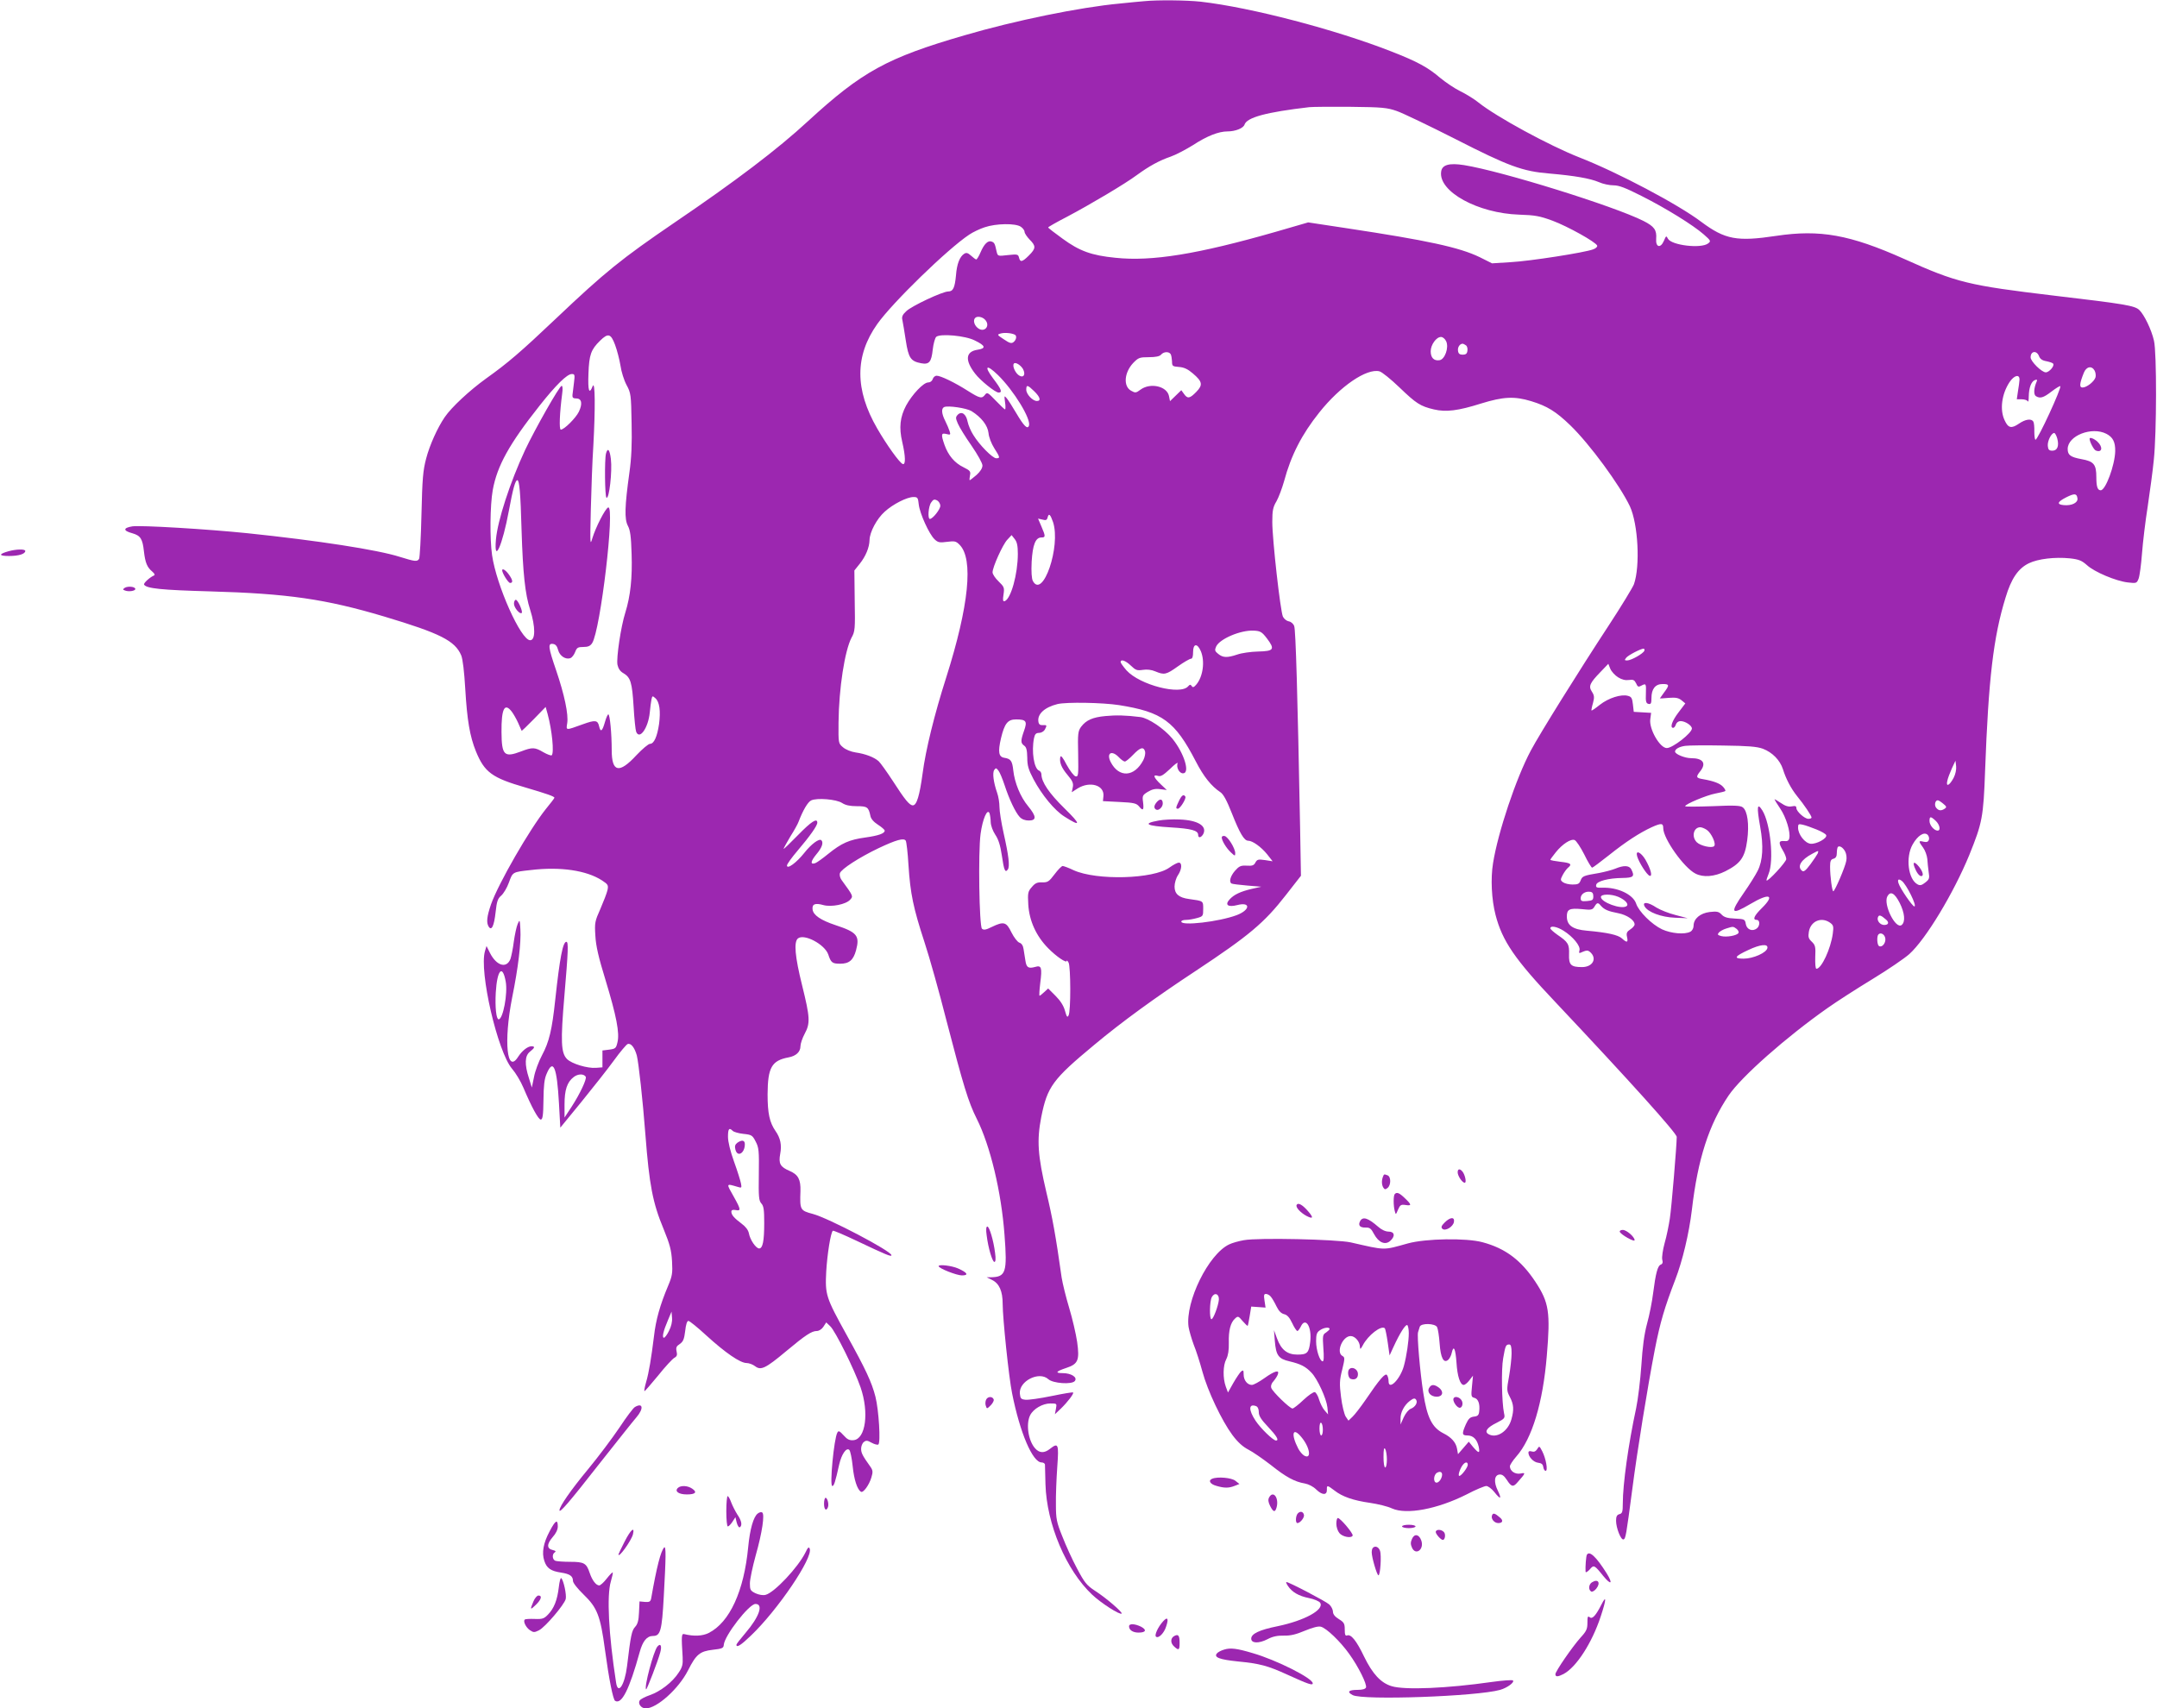 <?xml version="1.0" standalone="no"?>
<!DOCTYPE svg PUBLIC "-//W3C//DTD SVG 20010904//EN"
 "http://www.w3.org/TR/2001/REC-SVG-20010904/DTD/svg10.dtd">
<svg version="1.0" xmlns="http://www.w3.org/2000/svg"
 width="1280pt" height="1014pt" viewBox="0 0 1280 1014"
 preserveAspectRatio="xMidYMid meet">
<g transform="translate(0,1014) scale(0.1,-0.1)"
fill="#9c27b0" stroke="none">
<path d="M6790 10133 c-19 -1 -84 -8 -145 -14 -237 -22 -623 -101 -923 -189
-458 -133 -607 -215 -927 -509 -182 -168 -427 -354 -795 -604 -312 -213 -408
-290 -700 -567 -212 -201 -287 -265 -416 -357 -97 -70 -205 -170 -245 -229
-43 -63 -89 -165 -110 -245 -19 -72 -23 -119 -28 -334 -3 -137 -10 -256 -14
-262 -11 -18 -25 -16 -115 12 -132 42 -489 97 -902 140 -243 25 -633 48 -684
41 -56 -9 -57 -26 -1 -41 49 -14 61 -33 69 -107 8 -69 19 -95 50 -121 14 -12
17 -20 9 -23 -25 -11 -63 -46 -58 -54 14 -23 102 -32 390 -40 464 -13 688 -46
1034 -149 334 -100 421 -144 458 -231 9 -22 18 -96 24 -200 11 -185 27 -280
63 -369 51 -125 96 -158 294 -215 129 -38 172 -53 172 -61 0 -3 -23 -33 -51
-67 -96 -120 -280 -439 -325 -565 -25 -73 -29 -109 -14 -133 17 -27 32 4 41
86 7 65 13 81 33 98 14 12 35 47 46 78 23 63 20 62 130 74 176 21 331 -2 423
-62 35 -23 38 -28 32 -57 -4 -18 -23 -67 -42 -111 -33 -74 -35 -83 -30 -160 3
-60 19 -129 60 -262 65 -214 85 -316 71 -371 -8 -35 -12 -38 -49 -43 l-40 -5
0 -50 0 -50 -38 -3 c-51 -4 -144 24 -172 52 -36 36 -39 104 -16 373 23 269 25
323 12 323 -21 0 -39 -95 -66 -343 -19 -179 -36 -251 -79 -331 -19 -36 -41
-94 -47 -128 l-13 -63 -17 55 c-27 83 -25 134 6 158 29 23 32 32 8 32 -23 -1
-55 -27 -78 -62 -67 -107 -87 90 -36 350 36 177 54 326 49 407 -3 58 -4 59
-16 31 -7 -16 -17 -63 -23 -105 -5 -42 -15 -88 -20 -103 -23 -58 -82 -41 -121
35 l-21 42 -9 -30 c-36 -120 75 -599 161 -699 21 -24 51 -74 67 -112 49 -116
89 -189 103 -189 11 0 15 24 16 115 1 86 5 126 19 157 39 93 61 40 73 -176 l8
-144 126 154 c69 85 156 195 193 246 36 50 73 93 80 96 20 8 42 -21 55 -68 11
-45 35 -262 51 -470 23 -298 43 -404 108 -560 37 -91 46 -124 50 -191 4 -71 1
-88 -23 -145 -48 -114 -73 -202 -84 -299 -16 -129 -30 -216 -47 -274 -8 -27
-12 -51 -10 -53 2 -2 38 40 81 92 42 53 86 100 97 106 15 8 18 17 13 38 -5 23
-1 31 19 44 20 14 26 28 32 77 4 38 11 60 19 60 7 0 55 -39 106 -86 114 -104
202 -164 239 -164 15 0 38 -9 51 -19 34 -26 61 -14 184 89 116 97 152 120 182
120 13 0 30 11 39 25 l17 26 24 -23 c30 -28 143 -256 180 -363 51 -149 30
-306 -42 -313 -24 -2 -37 4 -59 29 -24 26 -30 29 -37 16 -20 -35 -47 -317 -30
-317 10 0 17 21 41 128 14 61 43 103 60 86 6 -6 15 -49 20 -97 8 -79 27 -138
49 -151 13 -9 49 40 62 85 10 33 9 42 -7 65 -45 63 -54 80 -54 105 0 15 7 33
16 40 14 11 21 10 46 -4 16 -9 35 -14 40 -11 15 10 3 205 -17 284 -22 86 -57
161 -170 365 -125 226 -129 240 -122 379 6 101 26 228 39 241 3 3 66 -24 142
-60 175 -83 206 -96 206 -85 0 24 -375 221 -467 245 -75 20 -77 24 -73 135 2
69 -13 98 -64 120 -56 24 -67 43 -56 102 10 52 1 94 -28 135 -35 51 -47 104
-47 218 1 159 24 200 124 219 45 8 71 33 71 66 0 15 11 48 25 74 34 63 32 97
-15 287 -43 173 -50 258 -25 279 37 30 159 -35 180 -95 16 -49 24 -55 71 -55
53 0 78 21 94 80 23 86 6 107 -122 149 -87 29 -132 59 -136 93 -4 32 15 40 64
26 48 -13 134 4 159 32 19 21 19 21 -51 117 -9 12 -13 30 -10 40 8 25 115 94
230 149 106 50 150 62 161 44 4 -7 12 -72 16 -144 11 -171 29 -256 95 -458 30
-91 88 -298 129 -460 103 -396 131 -488 181 -588 80 -159 146 -433 165 -690
17 -221 8 -249 -79 -251 l-27 0 32 -16 c43 -21 63 -67 63 -142 0 -85 37 -440
56 -531 47 -236 122 -410 175 -410 10 0 19 -6 20 -12 0 -7 2 -60 3 -118 7
-236 123 -510 277 -655 53 -50 165 -122 175 -112 7 7 -92 93 -158 135 -50 33
-62 48 -107 133 -28 52 -67 138 -87 190 -34 84 -38 104 -38 189 -1 52 3 152 8
223 10 139 6 146 -44 107 -33 -26 -62 -25 -87 3 -41 45 -56 145 -30 197 19 38
74 70 120 70 39 0 39 0 33 -32 l-6 -32 36 34 c40 39 78 89 72 95 -2 3 -60 -7
-128 -21 -68 -14 -138 -24 -155 -22 -26 3 -30 7 -33 36 -7 74 114 136 169 86
27 -25 139 -33 157 -11 18 22 -21 47 -72 47 -47 0 -41 10 22 31 70 23 79 46
64 154 -7 47 -28 138 -47 201 -19 63 -39 144 -45 181 -35 249 -55 358 -91 508
-51 218 -57 306 -30 445 36 180 67 223 314 428 164 137 362 281 602 439 317
210 407 285 536 451 l89 114 -5 286 c-15 794 -26 1174 -35 1196 -5 14 -19 26
-32 28 -12 2 -28 14 -35 28 -15 33 -63 457 -63 562 0 68 4 88 25 123 13 23 33
77 45 119 41 153 105 278 209 408 124 156 281 263 357 244 15 -4 68 -47 118
-95 100 -96 124 -112 205 -131 72 -17 144 -8 280 35 133 41 198 44 297 14 95
-29 147 -61 232 -143 116 -112 294 -355 354 -481 49 -106 62 -355 24 -463 -8
-20 -74 -129 -148 -242 -181 -276 -412 -647 -464 -745 -88 -165 -195 -486
-224 -668 -15 -91 -9 -216 15 -308 40 -154 114 -263 356 -518 441 -468 719
-777 719 -799 0 -49 -31 -422 -41 -485 -6 -39 -19 -105 -31 -146 -11 -40 -17
-84 -14 -97 5 -17 2 -26 -9 -30 -18 -7 -30 -51 -45 -169 -6 -49 -22 -131 -36
-181 -17 -63 -27 -139 -34 -249 -6 -87 -20 -202 -31 -254 -46 -213 -79 -450
-79 -564 0 -50 -3 -60 -20 -64 -15 -4 -20 -14 -20 -39 0 -43 29 -116 44 -111
13 4 16 23 52 296 30 232 90 603 134 831 32 163 58 250 121 414 43 111 82 274
99 416 35 301 101 505 218 678 76 112 341 346 587 519 55 39 175 116 267 172
92 56 190 123 218 148 98 88 263 362 356 588 77 191 84 223 94 504 20 540 49
790 121 1023 34 114 75 174 139 205 54 26 153 38 243 29 54 -6 70 -13 101 -40
44 -41 173 -95 243 -103 51 -6 53 -5 64 23 6 16 15 83 20 149 5 66 20 192 34
280 13 88 30 212 36 275 17 156 18 638 1 708 -15 66 -58 154 -87 182 -27 26
-87 36 -504 85 -511 61 -578 77 -891 218 -322 144 -500 176 -760 137 -232 -35
-303 -22 -444 83 -137 104 -497 294 -722 382 -181 71 -495 242 -601 327 -26
21 -75 51 -108 67 -33 16 -86 52 -119 79 -71 61 -134 96 -288 156 -334 131
-835 262 -1133 296 -84 9 -255 11 -335 3z m1499 -652 c35 -12 191 -87 345
-165 319 -163 401 -193 561 -206 150 -13 241 -29 293 -51 24 -11 63 -19 87
-19 33 0 71 -15 166 -63 147 -74 306 -173 369 -228 43 -38 44 -40 26 -54 -42
-32 -217 -11 -238 28 -10 19 -11 19 -24 -12 -20 -47 -50 -39 -46 12 4 52 -11
73 -76 106 -175 88 -839 295 -1064 331 -88 14 -131 2 -136 -39 -17 -118 218
-247 463 -255 94 -3 122 -8 198 -36 89 -33 258 -127 265 -148 2 -7 -9 -17 -24
-22 -49 -19 -376 -70 -489 -76 l-111 -7 -74 37 c-120 58 -310 99 -786 171
l-231 35 -193 -56 c-464 -133 -735 -177 -951 -154 -142 14 -213 40 -313 113
-47 34 -86 64 -86 67 0 3 51 32 113 64 138 73 345 196 412 246 74 54 134 87
201 110 32 11 92 43 134 69 81 53 151 81 204 81 47 0 94 19 101 40 14 43 127
74 385 104 19 2 130 3 245 2 188 -2 217 -5 274 -25z m-2231 -687 c12 -8 22
-22 22 -30 0 -9 14 -29 30 -46 38 -38 38 -52 -4 -94 -40 -40 -52 -42 -59 -13
-5 20 -10 21 -66 15 -60 -7 -60 -7 -67 21 -10 47 -13 53 -29 59 -22 9 -45 -14
-66 -63 -10 -24 -22 -43 -26 -43 -3 0 -17 10 -30 22 -19 17 -28 20 -41 12 -27
-17 -44 -61 -49 -128 -7 -74 -17 -96 -46 -96 -34 0 -217 -86 -249 -117 -23
-21 -28 -34 -23 -53 3 -14 12 -68 20 -120 16 -105 29 -124 91 -136 48 -9 61 7
69 81 4 36 14 70 21 76 25 20 173 7 229 -22 64 -31 68 -47 15 -55 -70 -11 -75
-62 -14 -141 31 -41 120 -113 140 -113 24 0 16 20 -32 83 -57 76 -41 88 28 21
94 -92 198 -262 184 -301 -9 -23 -30 -2 -76 76 -21 36 -46 75 -55 86 -16 19
-16 18 -11 -22 4 -24 3 -43 0 -43 -3 0 -28 24 -56 53 -45 47 -50 50 -62 35
-19 -26 -31 -23 -104 23 -77 49 -160 89 -184 89 -9 0 -20 -9 -23 -20 -4 -12
-15 -20 -27 -20 -28 0 -95 -71 -131 -137 -36 -68 -43 -131 -23 -216 20 -86 21
-138 3 -131 -19 7 -95 113 -151 210 -134 231 -134 432 0 621 90 127 417 445
545 530 22 15 64 35 92 44 67 23 184 25 215 3z m-214 -550 c38 -38 -5 -85 -45
-48 -19 17 -25 45 -12 57 11 12 41 7 57 -9z m179 -91 c12 -7 8 -30 -8 -43 -12
-10 -23 -8 -58 16 -41 27 -42 28 -17 35 23 6 65 2 83 -8z m-2373 -60 c12 -32
26 -87 32 -123 5 -36 21 -87 36 -115 26 -48 27 -58 30 -225 3 -126 -1 -210
-13 -295 -28 -201 -30 -276 -9 -316 14 -26 19 -64 22 -166 5 -142 -7 -252 -37
-348 -27 -85 -54 -270 -47 -310 5 -23 16 -40 36 -51 42 -25 51 -54 60 -199 4
-71 11 -138 15 -148 20 -51 72 22 81 115 3 29 7 64 10 77 5 22 6 22 23 7 25
-22 32 -77 22 -153 -11 -75 -30 -118 -54 -118 -9 0 -45 -30 -80 -67 -103 -112
-147 -102 -147 30 0 99 -11 212 -20 212 -4 0 -13 -20 -20 -45 -16 -56 -26 -64
-35 -25 -8 36 -23 38 -97 11 -103 -37 -99 -38 -92 7 8 51 -16 167 -66 314 -47
137 -50 161 -18 156 15 -2 24 -13 30 -36 9 -35 45 -59 73 -48 9 3 22 20 28 36
10 26 16 30 49 30 28 0 41 6 52 23 49 75 137 819 95 805 -17 -6 -74 -117 -94
-183 -13 -46 -14 -34 -9 170 3 121 9 292 15 380 12 220 11 389 -4 353 -21 -53
-29 -28 -25 75 4 112 15 142 69 195 48 47 64 42 89 -25z m4932 21 c17 -37 -8
-108 -40 -112 -33 -5 -52 15 -52 53 0 38 33 85 61 85 11 0 24 -11 31 -26z
m116 -23 c8 -4 12 -19 10 -32 -2 -18 -9 -24 -28 -24 -19 0 -26 6 -28 24 -3 20
11 41 28 41 3 0 11 -4 18 -9z m-1751 -53 c4 -7 7 -26 8 -43 0 -28 3 -30 41
-33 30 -2 53 -13 82 -38 58 -49 61 -69 21 -110 -39 -40 -52 -42 -73 -12 l-16
22 -34 -33 -33 -32 -6 30 c-12 59 -110 81 -168 39 -28 -21 -32 -21 -57 -7 -47
26 -41 107 12 164 31 32 38 35 93 35 42 0 64 5 73 15 15 18 46 20 57 3z m5153
-12 c6 -16 19 -26 44 -30 19 -4 38 -10 40 -15 9 -13 -24 -51 -44 -51 -24 0
-90 65 -90 89 0 38 36 43 50 7z m-6029 -77 c16 -31 4 -53 -21 -39 -23 12 -44
56 -34 71 7 13 41 -7 55 -32z m6359 -9 c6 -12 8 -29 5 -40 -8 -25 -52 -60 -77
-60 -20 0 -18 23 8 88 15 37 47 43 64 12z m-9024 -72 c-4 -29 -7 -62 -9 -73
-1 -15 4 -20 23 -20 32 0 38 -31 15 -79 -18 -37 -87 -106 -107 -106 -11 0 -7
99 8 213 4 28 3 47 -3 47 -13 0 -159 -258 -217 -381 -90 -193 -163 -419 -173
-531 -13 -152 39 -34 77 172 24 130 38 180 50 180 12 0 19 -75 25 -295 8 -259
21 -381 51 -474 32 -101 32 -181 0 -181 -55 0 -200 325 -226 505 -14 99 -12
296 4 386 26 144 98 274 277 500 97 123 164 189 192 189 18 0 19 -4 13 -52z
m8578 17 c-1 -11 -4 -41 -9 -67 l-7 -48 30 0 c17 0 33 -6 35 -12 3 -7 6 6 6
29 1 53 15 88 36 97 14 5 16 2 10 -11 -16 -37 -18 -75 -4 -84 25 -16 45 -10
93 27 26 20 49 34 52 32 9 -10 -133 -318 -147 -318 -4 0 -7 22 -7 48 1 27 -2
54 -6 60 -12 19 -47 14 -86 -13 -44 -30 -63 -26 -84 20 -30 62 -18 156 29 227
28 42 61 49 59 13z m-5847 -67 c36 -35 42 -58 16 -58 -25 0 -63 40 -63 67 0
31 8 29 47 -9z m-372 -118 c59 -37 96 -85 101 -130 2 -25 17 -63 34 -90 35
-55 36 -60 12 -60 -22 0 -100 79 -136 138 -15 23 -30 59 -34 79 -9 46 -35 64
-58 42 -14 -15 -14 -20 0 -53 9 -21 45 -80 81 -131 37 -54 65 -104 65 -118 0
-16 -13 -36 -35 -56 -20 -17 -38 -31 -40 -31 -3 0 -2 12 1 28 5 24 1 29 -39
49 -52 25 -90 70 -112 132 -22 63 -20 73 11 65 24 -6 26 -5 19 17 -4 13 -16
41 -26 61 -22 43 -24 74 -6 82 23 10 132 -6 162 -24z m6735 -135 c38 -20 53
-48 52 -103 -2 -83 -57 -232 -86 -232 -19 0 -26 22 -26 78 0 76 -15 94 -89
107 -64 12 -81 24 -81 60 0 79 143 135 230 90z m-292 -27 c12 -45 1 -73 -29
-73 -19 0 -25 6 -27 28 -3 29 21 77 38 77 5 0 13 -15 18 -32z m120 -356 c4
-26 -35 -45 -82 -40 -42 4 -38 19 15 46 50 25 63 24 67 -6z m-6876 -36 c6 -54
62 -177 94 -207 20 -19 30 -21 74 -15 45 6 53 4 74 -17 84 -84 56 -362 -79
-788 -70 -219 -122 -430 -140 -569 -18 -132 -35 -190 -58 -190 -20 0 -47 33
-119 145 -36 55 -74 108 -84 117 -27 24 -80 44 -137 52 -27 4 -59 17 -75 31
-27 23 -27 24 -26 147 2 203 37 426 77 503 21 37 22 52 19 220 l-2 179 32 40
c35 44 57 96 58 141 1 47 43 126 90 168 48 44 132 87 171 87 24 0 27 -4 31
-44z m128 -8 c0 -21 -45 -78 -62 -78 -14 0 -9 75 8 98 12 18 19 20 35 12 10
-6 19 -20 19 -32z m669 -97 c47 -143 -61 -459 -120 -349 -7 14 -10 54 -7 114
6 101 23 144 58 144 25 0 25 7 0 65 l-20 47 26 -6 c21 -6 27 -3 31 14 7 26 16
17 32 -29z m-209 -188 c0 -120 -41 -268 -78 -281 -11 -3 -12 6 -7 39 6 41 4
46 -29 78 -20 19 -36 43 -36 54 0 31 60 164 87 193 l26 28 18 -23 c14 -17 19
-40 19 -88z m1478 -502 c49 -65 42 -76 -52 -78 -43 -1 -99 -9 -124 -18 -60
-20 -85 -19 -113 4 -20 16 -22 22 -12 44 21 45 145 98 223 94 39 -2 48 -7 78
-46z m-392 -76 c25 -60 13 -150 -26 -197 -15 -18 -22 -20 -28 -10 -7 10 -11
10 -21 -1 -45 -55 -287 7 -366 94 -19 22 -35 44 -35 49 0 20 30 9 61 -21 28
-27 37 -30 70 -25 25 4 52 1 75 -9 53 -22 64 -20 134 30 35 25 70 45 77 45 9
0 13 14 13 40 0 51 25 54 46 5z m2632 3 c-6 -17 -78 -58 -102 -58 -16 0 -17 2
-5 17 13 15 84 52 102 53 5 0 7 -6 5 -12z m-156 -158 c22 -14 44 -19 64 -16
26 4 33 0 43 -20 9 -21 14 -23 30 -14 29 15 30 14 28 -47 -2 -47 1 -58 16 -61
14 -3 17 4 17 35 0 54 23 83 66 83 41 0 42 -6 9 -50 -14 -19 -25 -35 -25 -35
0 -1 24 0 53 3 41 3 57 0 75 -14 l23 -19 -41 -54 c-38 -50 -52 -91 -31 -91 5
0 13 9 16 20 4 12 15 20 28 20 27 0 67 -26 67 -44 0 -27 -114 -116 -149 -116
-41 0 -106 113 -98 171 l5 38 -52 3 -51 3 -5 44 c-4 37 -9 46 -30 51 -40 11
-115 -13 -166 -53 -26 -21 -48 -36 -50 -34 -1 1 2 21 9 44 9 34 8 45 -6 67
-22 33 -13 52 51 118 l46 48 12 -30 c7 -16 28 -39 46 -50z m-2962 -165 c258
-41 332 -95 456 -334 47 -91 92 -147 146 -183 18 -12 38 -49 68 -125 47 -119
73 -163 97 -163 26 0 77 -37 112 -80 l33 -42 -45 7 c-40 6 -47 4 -57 -14 -9
-18 -19 -21 -52 -19 -35 2 -45 -3 -69 -30 -28 -32 -37 -66 -21 -76 5 -3 47 -8
93 -12 l84 -7 -58 -13 c-67 -16 -105 -34 -131 -63 -29 -32 -9 -47 46 -33 81
21 78 -29 -4 -60 -105 -39 -328 -65 -328 -38 0 6 12 10 28 10 15 0 44 5 65 11
36 10 37 12 37 54 0 49 2 47 -84 59 -60 8 -86 30 -86 74 0 20 9 51 20 67 24
36 26 75 5 75 -8 0 -33 -13 -55 -29 -95 -69 -432 -78 -569 -16 -29 14 -59 25
-65 25 -6 0 -28 -22 -48 -49 -33 -44 -41 -49 -74 -48 -29 1 -42 -5 -61 -28
-23 -26 -25 -35 -21 -104 6 -97 47 -187 118 -259 49 -50 110 -91 110 -75 0 5
5 0 11 -10 13 -23 14 -291 0 -314 -7 -14 -11 -9 -21 27 -8 30 -27 60 -56 89
l-44 44 -23 -21 c-13 -12 -25 -22 -28 -22 -3 0 -1 34 4 75 12 93 7 107 -30 96
-40 -11 -52 -4 -58 37 -3 20 -8 51 -11 69 -3 21 -12 34 -25 38 -11 4 -32 31
-47 61 -30 62 -45 67 -117 32 -36 -18 -48 -19 -58 -10 -16 17 -23 452 -8 563
12 88 40 153 53 122 3 -10 7 -34 7 -53 1 -21 12 -51 27 -74 19 -28 30 -63 39
-123 13 -90 20 -106 36 -83 12 19 5 81 -26 218 -13 59 -24 127 -24 152 0 25
-6 63 -14 85 -21 60 -29 118 -17 135 9 13 12 13 25 -4 8 -10 24 -49 36 -85 28
-86 65 -163 90 -190 13 -14 32 -21 54 -21 47 0 46 24 -4 85 -46 55 -80 139
-88 212 -6 57 -15 69 -52 75 -35 5 -40 34 -21 116 21 88 40 112 89 112 61 0
68 -11 48 -67 -21 -60 -21 -73 1 -89 13 -9 17 -27 18 -71 0 -47 7 -71 37 -128
50 -94 125 -185 184 -222 99 -63 99 -48 0 49 -92 90 -136 156 -137 201 0 10
-6 20 -14 23 -30 12 -46 113 -30 193 5 24 12 31 30 31 13 0 28 9 34 19 14 27
13 28 -12 27 -16 -1 -24 5 -26 21 -7 45 37 85 113 104 54 13 268 9 365 -6z
m-3603 -39 c10 -13 27 -43 38 -67 10 -24 20 -45 21 -47 0 -1 33 30 72 70 l70
72 12 -43 c26 -96 39 -229 24 -244 -4 -3 -26 5 -49 18 -51 30 -65 31 -133 5
-100 -38 -115 -23 -116 115 -1 139 18 177 61 121z m7424 -220 c56 -21 102 -68
119 -121 18 -58 48 -115 84 -160 42 -51 86 -117 86 -127 0 -5 -8 -8 -19 -8
-22 0 -71 44 -71 64 0 12 -7 14 -27 10 -20 -4 -39 2 -65 20 -21 14 -38 24 -38
22 0 -2 15 -27 34 -55 35 -51 62 -140 54 -176 -3 -15 -11 -19 -31 -17 -33 3
-34 -11 -7 -56 11 -18 20 -41 20 -51 0 -17 -109 -135 -117 -127 -2 1 4 19 12
39 33 79 11 300 -37 377 -31 49 -34 22 -13 -96 21 -115 16 -203 -15 -263 -12
-24 -48 -82 -81 -129 -86 -124 -78 -136 39 -67 113 67 147 54 67 -25 -46 -45
-57 -70 -30 -70 19 0 20 -34 1 -50 -26 -21 -60 -8 -66 25 -5 29 -7 30 -65 33
-45 2 -64 8 -79 24 -16 17 -27 20 -70 15 -57 -7 -96 -40 -96 -82 0 -14 -8 -29
-19 -35 -34 -18 -113 -11 -168 14 -61 29 -138 105 -154 153 -18 54 -110 98
-202 94 -32 -1 -38 2 -35 17 4 22 72 40 156 41 66 1 74 9 52 52 -13 23 -45 24
-95 3 -20 -8 -62 -19 -93 -25 -96 -16 -102 -19 -112 -44 -8 -21 -16 -25 -48
-25 -21 0 -46 6 -56 13 -17 12 -17 16 -3 43 9 17 23 36 31 43 27 22 18 29 -44
36 -33 4 -60 9 -60 12 0 2 14 22 32 44 39 49 90 82 112 73 10 -4 35 -42 57
-85 21 -44 43 -79 47 -79 4 0 49 34 101 75 99 79 179 131 252 165 58 26 69 25
69 -6 0 -61 122 -234 191 -269 46 -24 112 -19 178 14 90 46 115 81 129 182 13
96 2 176 -26 197 -13 11 -51 13 -179 7 -90 -3 -163 -4 -163 0 0 12 126 65 179
75 30 6 57 12 59 15 3 3 -3 14 -13 25 -18 20 -55 34 -117 45 -44 7 -46 13 -18
48 37 47 16 77 -55 77 -37 0 -95 24 -95 39 0 15 24 29 60 34 19 3 121 4 225 2
149 -2 200 -6 236 -19z m1132 -173 c-25 -47 -47 -56 -37 -16 3 15 16 48 27 73
l21 45 4 -33 c2 -20 -4 -48 -15 -69z m-6596 -149 c20 -13 46 -19 87 -19 62 0
70 -5 81 -57 3 -18 20 -37 45 -53 22 -14 40 -30 40 -35 0 -17 -37 -30 -116
-41 -94 -13 -140 -33 -219 -97 -33 -27 -68 -52 -77 -55 -31 -11 -28 11 7 53
33 39 43 69 29 83 -13 12 -60 -23 -101 -75 -46 -58 -103 -100 -103 -75 0 8 28
47 63 88 73 86 117 148 117 166 0 30 -35 8 -115 -74 -47 -48 -85 -85 -85 -81
0 3 18 36 40 73 23 36 45 76 49 88 25 66 54 116 74 126 34 17 151 7 184 -15z
m6534 -4 c21 -17 22 -21 9 -30 -21 -14 -36 -12 -50 5 -13 15 -7 45 9 45 5 0
19 -9 32 -20z m-44 -102 c24 -23 31 -58 11 -58 -20 0 -48 32 -48 57 0 29 7 29
37 1z m-708 -51 c30 -12 56 -27 58 -34 7 -19 -58 -54 -92 -51 -34 3 -75 55
-75 96 0 21 3 23 28 17 15 -3 51 -16 81 -28z m-650 -3 c28 -20 56 -83 43 -96
-14 -14 -82 2 -103 23 -33 33 -19 89 21 89 8 0 26 -7 39 -16z m1317 -59 c-4
-12 -13 -15 -31 -11 -31 8 -31 3 -3 -35 12 -16 23 -47 25 -67 1 -20 5 -55 8
-78 6 -37 4 -43 -20 -62 -21 -17 -32 -19 -46 -11 -56 30 -72 161 -29 237 30
53 68 77 89 57 7 -7 11 -21 7 -30z m-496 -70 c7 -14 10 -37 6 -55 -7 -38 -68
-180 -77 -180 -7 0 -19 88 -19 146 0 33 4 43 20 47 14 4 20 14 20 34 0 16 3
32 6 36 10 10 31 -3 44 -28z m-163 -10 c-4 -8 -23 -37 -43 -64 -29 -39 -41
-48 -51 -39 -30 25 -5 66 62 101 37 20 38 20 32 2z m498 -163 c28 -20 93 -152
75 -152 -11 0 -84 106 -94 138 -7 22 0 28 19 14z m-1830 -92 c0 -22 -5 -25
-37 -28 -32 -3 -38 0 -38 17 0 23 26 42 55 38 14 -1 20 -9 20 -27z m1818 -39
c30 -60 35 -112 12 -131 -35 -29 -111 122 -85 170 18 33 43 20 73 -39z m-1670
36 c42 -18 66 -45 48 -56 -31 -20 -151 24 -151 55 0 18 60 19 103 1z m-103
-53 c20 -23 44 -33 102 -44 52 -10 98 -41 98 -67 0 -7 -11 -20 -25 -29 -21
-14 -25 -22 -20 -45 8 -34 -1 -36 -30 -9 -23 21 -85 35 -208 46 -83 7 -118 31
-119 82 -1 45 15 53 89 46 55 -6 63 -5 75 15 15 25 21 26 38 5z m1692 -82 c20
-17 15 -32 -11 -32 -24 0 -45 26 -37 46 6 16 17 13 48 -14z m-333 -18 c21 -15
23 -22 17 -66 -12 -89 -67 -208 -97 -208 -6 0 -8 30 -7 69 3 62 0 72 -21 92
-19 18 -22 28 -17 58 10 63 73 91 125 55z m-1581 -48 c56 -35 102 -91 95 -116
-5 -19 -3 -20 20 -9 21 9 30 9 41 0 46 -38 19 -91 -46 -91 -66 0 -79 13 -77
75 2 61 -5 73 -68 116 -24 17 -43 34 -43 39 0 18 40 10 78 -14z m1027 11 c10
-8 15 -19 11 -25 -9 -15 -70 -26 -102 -18 -21 6 -24 9 -14 21 7 8 27 19 44 24
42 13 40 13 61 -2z m883 -58 c3 -27 -20 -55 -38 -44 -11 7 -14 58 -3 69 14 14
38 0 41 -25z m-700 -56 c-5 -28 -85 -63 -141 -63 -61 0 -55 13 27 51 71 34
119 39 114 12z m-7487 -199 c13 -70 -16 -224 -42 -224 -14 0 -22 71 -17 159 8
135 40 170 59 65z m475 -565 c7 -13 -34 -101 -84 -178 l-42 -64 0 77 c0 87 15
133 54 163 25 20 60 21 72 2z m872 -321 c7 -7 36 -15 64 -18 48 -5 53 -8 72
-45 19 -36 21 -54 19 -194 -2 -135 0 -157 15 -174 14 -15 17 -38 17 -116 0
-108 -9 -151 -30 -151 -19 0 -54 51 -61 90 -4 20 -20 40 -43 57 -44 33 -61 52
-61 71 0 10 8 13 25 10 33 -7 32 3 -10 78 -47 83 -48 80 24 59 22 -7 23 -5 18
21 -3 16 -21 74 -41 129 -22 61 -36 118 -36 148 0 48 7 56 28 35z m-378 -1187
c-11 -23 -25 -41 -30 -41 -13 0 -4 40 24 105 l21 50 3 -37 c2 -23 -5 -52 -18
-77z"/>
<path d="M3596 7448 c-9 -36 -7 -256 3 -262 16 -10 35 157 26 230 -7 57 -19
69 -29 32z"/>
<path d="M2980 6755 c0 -17 36 -75 47 -75 19 0 16 18 -8 51 -18 25 -39 38 -39
24z"/>
<path d="M3050 6557 c0 -24 35 -65 46 -55 8 9 -23 78 -35 78 -6 0 -11 -11 -11
-23z"/>
<path d="M12400 7536 c0 -18 25 -66 37 -70 37 -15 44 20 10 52 -20 19 -47 29
-47 18z"/>
<path d="M6560 5890 c-77 -7 -115 -25 -144 -63 -19 -26 -21 -40 -18 -164 2
-124 1 -134 -15 -131 -10 2 -33 32 -53 68 -23 45 -35 59 -38 47 -6 -32 6 -63
44 -108 29 -34 35 -49 30 -72 l-6 -29 36 23 c72 44 158 19 152 -46 l-3 -30 98
-5 c87 -4 101 -8 117 -27 23 -29 29 -21 23 27 -5 36 -3 41 28 60 25 15 44 20
74 16 l39 -5 -37 35 c-41 39 -48 59 -16 49 17 -6 32 4 72 41 27 27 48 42 45
34 -9 -25 10 -60 32 -60 44 0 7 120 -63 206 -50 60 -142 122 -190 128 -87 11
-144 12 -207 6z m235 -210 c3 -10 -1 -33 -10 -51 -53 -102 -145 -107 -194 -12
-27 54 6 73 49 28 13 -14 29 -25 35 -25 6 0 28 18 49 40 42 44 62 50 71 20z"/>
<path d="M6996 5386 c-19 -40 -20 -46 -6 -46 13 0 51 61 44 72 -10 16 -22 8
-38 -26z"/>
<path d="M6866 5381 c-18 -20 -21 -37 -6 -46 15 -9 40 14 40 36 0 26 -15 31
-34 10z"/>
<path d="M6877 5270 c-101 -18 -76 -32 72 -41 119 -7 161 -18 161 -44 0 -21
17 -18 30 4 25 48 -31 83 -140 87 -41 2 -97 -1 -123 -6z"/>
<path d="M7250 5170 c0 -19 27 -64 54 -89 24 -23 26 -23 26 -5 0 29 -43 98
-63 102 -9 2 -17 -2 -17 -8z"/>
<path d="M9715 5058 c10 -36 58 -111 74 -116 19 -6 7 40 -25 96 -27 45 -60 59
-49 20z"/>
<path d="M9759 4761 c19 -35 99 -65 181 -68 l75 -3 -72 19 c-40 10 -90 30
-113 44 -49 33 -86 37 -71 8z"/>
<path d="M11361 4993 c12 -32 28 -53 40 -53 16 0 10 26 -12 54 -27 34 -41 33
-28 -1z"/>
<path d="M4375 3357 c-13 -10 -16 -21 -11 -40 12 -48 56 -22 56 32 0 24 -18
27 -45 8z"/>
<path d="M50 6868 c-60 -17 -58 -28 4 -28 57 0 96 12 96 30 0 12 -54 11 -100
-2z"/>
<path d="M740 6651 c-12 -9 -12 -11 2 -16 23 -9 63 -2 61 10 -3 14 -45 17 -63
6z"/>
<path d="M8650 3182 c0 -21 27 -62 42 -62 12 0 2 48 -14 67 -15 18 -28 16 -28
-5z"/>
<path d="M8206 3154 c-8 -22 -7 -47 3 -63 8 -12 12 -12 25 -2 21 17 21 67 0
75 -21 8 -21 8 -28 -10z"/>
<path d="M8277 3053 c-9 -8 -9 -70 0 -102 6 -22 6 -22 19 9 12 28 18 32 44 28
38 -6 38 1 -3 40 -33 32 -48 38 -60 25z"/>
<path d="M7695 2989 c-9 -13 21 -46 58 -66 39 -20 43 -11 11 26 -33 39 -60 55
-69 40z"/>
<path d="M8071 2892 c-13 -25 -1 -39 33 -38 24 1 33 -6 50 -39 27 -50 66 -67
96 -40 31 28 26 55 -10 55 -18 0 -42 11 -62 29 -61 53 -91 62 -107 33z"/>
<path d="M8573 2884 c-19 -19 -23 -28 -14 -37 17 -17 65 12 69 41 5 30 -22 29
-55 -4z"/>
<path d="M5855 2808 c9 -75 34 -158 46 -158 7 0 9 18 4 53 -9 74 -34 157 -46
157 -7 0 -9 -18 -4 -52z"/>
<path d="M9612 2829 c6 -17 88 -63 88 -50 0 20 -48 61 -70 61 -12 0 -20 -5
-18 -11z"/>
<path d="M7381 2779 c-29 -5 -69 -16 -87 -25 -123 -58 -261 -340 -241 -489 4
-24 18 -72 31 -107 14 -34 37 -106 51 -158 31 -115 115 -292 178 -377 32 -43
62 -70 95 -87 26 -13 86 -55 133 -91 90 -72 142 -100 202 -110 22 -4 50 -18
68 -36 35 -34 64 -35 63 -1 -1 28 2 28 44 -4 48 -38 114 -60 212 -74 47 -7
105 -21 130 -33 87 -39 270 -4 443 83 53 28 106 50 117 50 10 0 32 -16 47 -35
37 -47 46 -44 22 6 -26 52 -22 93 8 97 16 2 28 -6 45 -32 27 -42 38 -44 64
-13 48 54 49 58 17 51 -32 -6 -63 15 -63 43 0 8 17 34 38 58 94 106 158 320
181 598 22 259 13 316 -67 438 -85 129 -179 200 -315 236 -96 26 -336 22 -442
-7 -151 -42 -129 -42 -340 6 -84 18 -548 29 -634 13z m-148 -353 c-3 -36 -33
-116 -44 -116 -13 0 -11 107 2 131 16 30 44 20 42 -15z m308 18 c8 -9 23 -35
34 -58 13 -27 28 -42 45 -46 18 -4 32 -19 48 -53 12 -26 26 -47 31 -47 4 0 13
12 20 26 28 61 67 -1 56 -91 -8 -65 -18 -75 -76 -75 -60 0 -96 28 -121 96
l-18 49 5 -64 c7 -85 21 -106 87 -121 67 -16 96 -31 130 -67 36 -37 89 -153
95 -206 l4 -42 -20 23 c-12 13 -26 42 -33 64 -6 22 -18 42 -25 45 -8 3 -38
-18 -68 -46 -29 -28 -59 -51 -65 -51 -16 0 -118 99 -126 122 -4 12 1 28 14 41
10 12 22 30 25 40 11 29 -20 20 -80 -23 -31 -22 -64 -40 -74 -40 -27 0 -49 28
-49 62 0 25 -2 28 -15 18 -7 -6 -28 -37 -46 -68 l-32 -57 -13 35 c-18 50 -17
126 3 163 11 22 16 53 15 97 -2 73 10 120 37 144 17 16 20 15 45 -15 15 -17
28 -30 30 -28 2 2 7 29 12 59 l9 55 43 -3 42 -3 -6 40 c-5 33 -4 41 8 41 9 0
22 -7 29 -16z m819 -217 c0 -47 -13 -135 -29 -194 -22 -80 -91 -149 -91 -91 0
13 -4 29 -9 36 -10 16 -45 -25 -129 -149 -29 -42 -63 -86 -76 -98 l-24 -23
-17 25 c-8 14 -21 65 -27 115 -10 78 -9 101 7 163 16 66 16 73 1 81 -39 22 1
118 49 118 26 0 55 -33 55 -65 1 -16 4 -14 17 10 31 60 110 121 131 101 3 -4
11 -42 17 -84 l11 -77 23 50 c38 83 72 136 82 130 5 -4 9 -25 9 -48z m168 36
c5 -10 12 -54 15 -97 6 -86 24 -120 51 -97 8 7 18 26 21 42 11 48 22 25 28
-58 5 -82 22 -133 43 -133 7 0 22 12 34 28 l21 27 -6 -63 c-6 -59 -5 -64 15
-69 22 -6 33 -36 28 -79 -2 -23 -9 -30 -31 -32 -23 -3 -33 -12 -48 -45 -25
-57 -24 -67 9 -67 34 0 57 -23 67 -67 8 -41 1 -41 -33 -2 l-26 32 -32 -37 -32
-37 -6 34 c-7 36 -33 66 -81 90 -67 34 -97 94 -119 240 -19 121 -38 339 -31
360 3 10 7 24 10 32 7 23 91 21 103 -2z m-638 -11 c0 -4 -10 -13 -21 -21 -20
-12 -21 -19 -16 -92 4 -51 3 -79 -4 -79 -17 0 -39 67 -39 119 0 40 4 53 22 65
23 17 58 21 58 8z m1080 -144 c0 -29 -7 -91 -15 -137 -15 -81 -14 -86 5 -123
23 -44 25 -75 9 -132 -20 -73 -90 -117 -138 -87 -23 15 -5 39 50 66 49 25 51
28 44 58 -13 63 -17 259 -5 325 13 75 16 82 36 82 10 0 14 -13 14 -52z m-566
-277 c10 -16 -6 -42 -31 -52 -14 -5 -31 -26 -43 -51 l-19 -43 0 35 c-1 36 22
80 55 105 22 17 31 18 38 6z m-950 -37 c10 -4 16 -18 16 -36 0 -22 14 -44 55
-87 51 -54 67 -81 47 -81 -17 0 -91 72 -121 117 -43 65 -42 104 3 87z m396
-140 c0 -19 -4 -34 -10 -34 -5 0 -10 18 -10 41 0 24 4 38 10 34 6 -3 10 -22
10 -41z m-128 -43 c51 -60 63 -135 18 -111 -11 6 -27 25 -36 42 -45 87 -33
131 18 69z m508 -133 c0 -27 -4 -48 -10 -48 -6 0 -10 27 -10 63 0 44 3 58 10
47 5 -8 10 -36 10 -62z m480 -32 c0 -16 -38 -66 -50 -66 -11 0 5 47 22 67 14
17 28 17 28 -1z m-158 -81 c-6 -14 -18 -25 -27 -25 -21 0 -19 47 3 59 25 14
38 -3 24 -34z"/>
<path d="M8007 2014 c-13 -13 -7 -52 8 -58 27 -10 46 5 43 33 -3 26 -35 41
-51 25z"/>
<path d="M8480 1901 c-13 -25 11 -51 46 -51 35 0 43 29 15 52 -30 23 -48 23
-61 -1z"/>
<path d="M8626 1841 c-8 -12 13 -49 32 -56 17 -6 28 24 15 44 -12 19 -39 26
-47 12z"/>
<path d="M5570 2625 c0 -13 107 -55 138 -55 42 0 34 16 -22 41 -38 17 -116 26
-116 14z"/>
<path d="M5852 1833 c-5 -10 -6 -27 -2 -37 6 -19 7 -19 29 3 12 12 20 28 18
34 -6 20 -35 20 -45 0z"/>
<path d="M3768 1789 c-10 -5 -51 -60 -92 -122 -41 -61 -125 -173 -186 -247
-102 -123 -170 -221 -170 -244 0 -20 59 49 235 274 102 129 201 254 221 277
45 52 40 90 -8 62z"/>
<path d="M9122 1539 c-9 -14 -19 -18 -32 -14 -13 4 -20 2 -20 -7 0 -25 30 -57
58 -60 19 -2 28 -9 30 -25 2 -13 8 -23 14 -23 15 0 2 73 -20 116 -17 33 -18
33 -30 13z"/>
<path d="M7193 1363 c-25 -10 -12 -32 25 -42 47 -14 74 -14 109 0 l28 11 -24
19 c-22 18 -105 26 -138 12z"/>
<path d="M4022 1308 c-20 -20 6 -38 54 -38 51 0 63 13 32 34 -27 19 -69 21
-86 4z"/>
<path d="M7531 1252 c-7 -13 -5 -28 6 -50 19 -38 30 -41 39 -7 14 56 -21 101
-45 57z"/>
<path d="M4310 1170 c0 -49 4 -90 9 -90 5 0 17 12 27 27 l18 28 8 -33 c5 -18
13 -30 18 -27 16 10 11 39 -14 75 -12 19 -29 52 -37 73 -7 20 -17 37 -21 37
-4 0 -8 -40 -8 -90z"/>
<path d="M4890 1215 c0 -35 13 -47 23 -21 7 18 -3 56 -14 56 -5 0 -9 -16 -9
-35z"/>
<path d="M4497 1157 c-26 -19 -47 -94 -57 -199 -25 -262 -110 -447 -234 -510
-37 -19 -89 -21 -146 -7 -16 4 -17 -10 -9 -138 2 -42 -2 -59 -24 -91 -36 -56
-109 -112 -170 -133 -29 -10 -56 -24 -61 -32 -12 -19 9 -47 36 -47 66 0 196
117 251 226 48 95 70 113 147 122 55 6 64 10 65 29 4 55 150 243 188 243 49 0
23 -76 -59 -172 -30 -35 -54 -66 -54 -70 0 -20 27 -3 87 55 159 152 369 462
348 515 -5 13 -11 8 -25 -22 -44 -89 -185 -239 -237 -252 -15 -4 -39 0 -59 9
-31 15 -34 21 -34 59 0 24 16 99 35 168 38 134 54 243 38 253 -6 4 -17 1 -26
-6z"/>
<path d="M7702 1158 c-14 -14 -16 -58 -3 -58 16 0 42 32 39 48 -4 20 -21 25
-36 10z"/>
<path d="M8854 1146 c-8 -20 13 -46 37 -46 26 0 31 15 11 32 -31 27 -42 30
-48 14z"/>
<path d="M7930 1096 c0 -19 8 -43 18 -55 18 -23 72 -33 79 -15 4 12 -73 104
-88 104 -5 0 -9 -15 -9 -34z"/>
<path d="M3262 1052 c-38 -71 -48 -128 -32 -176 14 -44 39 -61 100 -70 52 -8
70 -21 70 -49 0 -12 26 -45 63 -81 81 -78 100 -126 127 -328 24 -177 48 -295
60 -303 39 -24 85 68 146 289 18 66 43 96 79 96 44 0 53 30 64 235 13 234 14
302 2 290 -20 -22 -44 -114 -77 -303 -4 -18 -10 -22 -37 -20 l-32 3 -3 -65
c-2 -48 -8 -70 -23 -86 -20 -22 -26 -48 -48 -233 -14 -113 -54 -173 -65 -98
-45 291 -56 517 -31 601 8 27 13 51 11 53 -2 2 -18 -14 -36 -37 -17 -22 -37
-40 -44 -40 -19 0 -42 30 -57 75 -19 57 -33 65 -115 65 -40 0 -79 3 -88 6 -19
7 -21 40 -4 50 9 6 5 10 -12 14 -36 8 -36 35 -1 76 20 22 31 45 31 64 0 45
-14 37 -48 -28z"/>
<path d="M8320 1080 c0 -5 18 -10 40 -10 22 0 40 5 40 10 0 6 -18 10 -40 10
-22 0 -40 -4 -40 -10z"/>
<path d="M3706 989 c-20 -39 -36 -73 -36 -75 0 -25 76 81 86 119 12 51 -14 27
-50 -44z"/>
<path d="M8520 1047 c0 -13 31 -47 42 -47 13 0 18 33 7 46 -15 18 -49 18 -49
1z"/>
<path d="M8379 1006 c-9 -20 -9 -32 0 -52 22 -49 74 -10 55 43 -13 37 -41 42
-55 9z"/>
<path d="M8147 953 c-4 -3 -7 -15 -7 -27 0 -29 31 -136 40 -136 11 0 19 120 9
146 -8 23 -29 31 -42 17z"/>
<path d="M9417 912 c-5 -7 -10 -73 -8 -100 1 -8 10 -2 24 12 25 30 28 28 81
-38 47 -57 59 -47 20 16 -61 97 -102 136 -117 110z"/>
<path d="M3316 719 c-9 -76 -28 -125 -64 -162 -23 -24 -33 -28 -79 -26 -29 1
-56 0 -59 -4 -11 -10 7 -47 31 -63 21 -14 26 -14 54 0 37 19 149 151 158 185
6 25 -12 109 -26 124 -5 5 -11 -20 -15 -54z"/>
<path d="M9448 749 c-20 -11 -24 -44 -6 -55 6 -4 19 3 30 16 28 35 12 61 -24
39z"/>
<path d="M7642 728 c25 -38 65 -61 125 -73 31 -6 61 -19 67 -28 26 -41 -93
-106 -252 -139 -109 -22 -157 -45 -157 -74 0 -28 45 -30 97 -3 30 16 59 22 97
21 39 -1 72 7 124 29 46 19 80 28 95 24 33 -8 116 -88 168 -161 55 -76 107
-181 100 -200 -4 -9 -21 -14 -50 -14 -54 0 -65 -12 -29 -31 60 -32 737 -8 875
31 42 12 87 45 76 56 -5 4 -61 0 -125 -9 -265 -38 -517 -49 -595 -25 -63 19
-113 72 -163 175 -46 96 -78 135 -101 126 -11 -4 -14 5 -14 35 0 35 -4 43 -35
62 -23 14 -35 29 -35 44 0 12 -10 32 -22 43 -21 19 -239 133 -254 133 -4 0 0
-10 8 -22z"/>
<path d="M3165 634 c-21 -50 -19 -52 15 -19 32 31 39 55 15 55 -8 0 -22 -16
-30 -36z"/>
<path d="M9504 618 c-34 -67 -55 -90 -70 -77 -12 9 -14 4 -14 -33 0 -37 -6
-50 -41 -88 -49 -55 -149 -200 -149 -217 0 -17 15 -16 48 1 76 40 169 184 221
342 33 99 35 131 5 72z"/>
<path d="M6903 518 c-32 -35 -55 -86 -42 -93 15 -10 47 22 59 61 16 47 9 60
-17 32z"/>
<path d="M6700 487 c0 -22 23 -37 56 -37 44 0 51 16 15 35 -37 18 -71 20 -71
2z"/>
<path d="M6967 429 c-22 -13 -22 -42 1 -62 27 -25 32 -21 32 22 0 45 -8 54
-33 40z"/>
<path d="M3901 367 c-23 -28 -80 -242 -67 -254 4 -4 70 167 84 219 11 40 2 57
-17 35z"/>
<path d="M7264 349 c-17 -5 -37 -15 -43 -23 -19 -23 17 -36 122 -47 133 -13
179 -25 297 -79 125 -57 150 -65 150 -51 0 30 -217 139 -356 179 -93 28 -133
33 -170 21z"/>
</g>
</svg>
